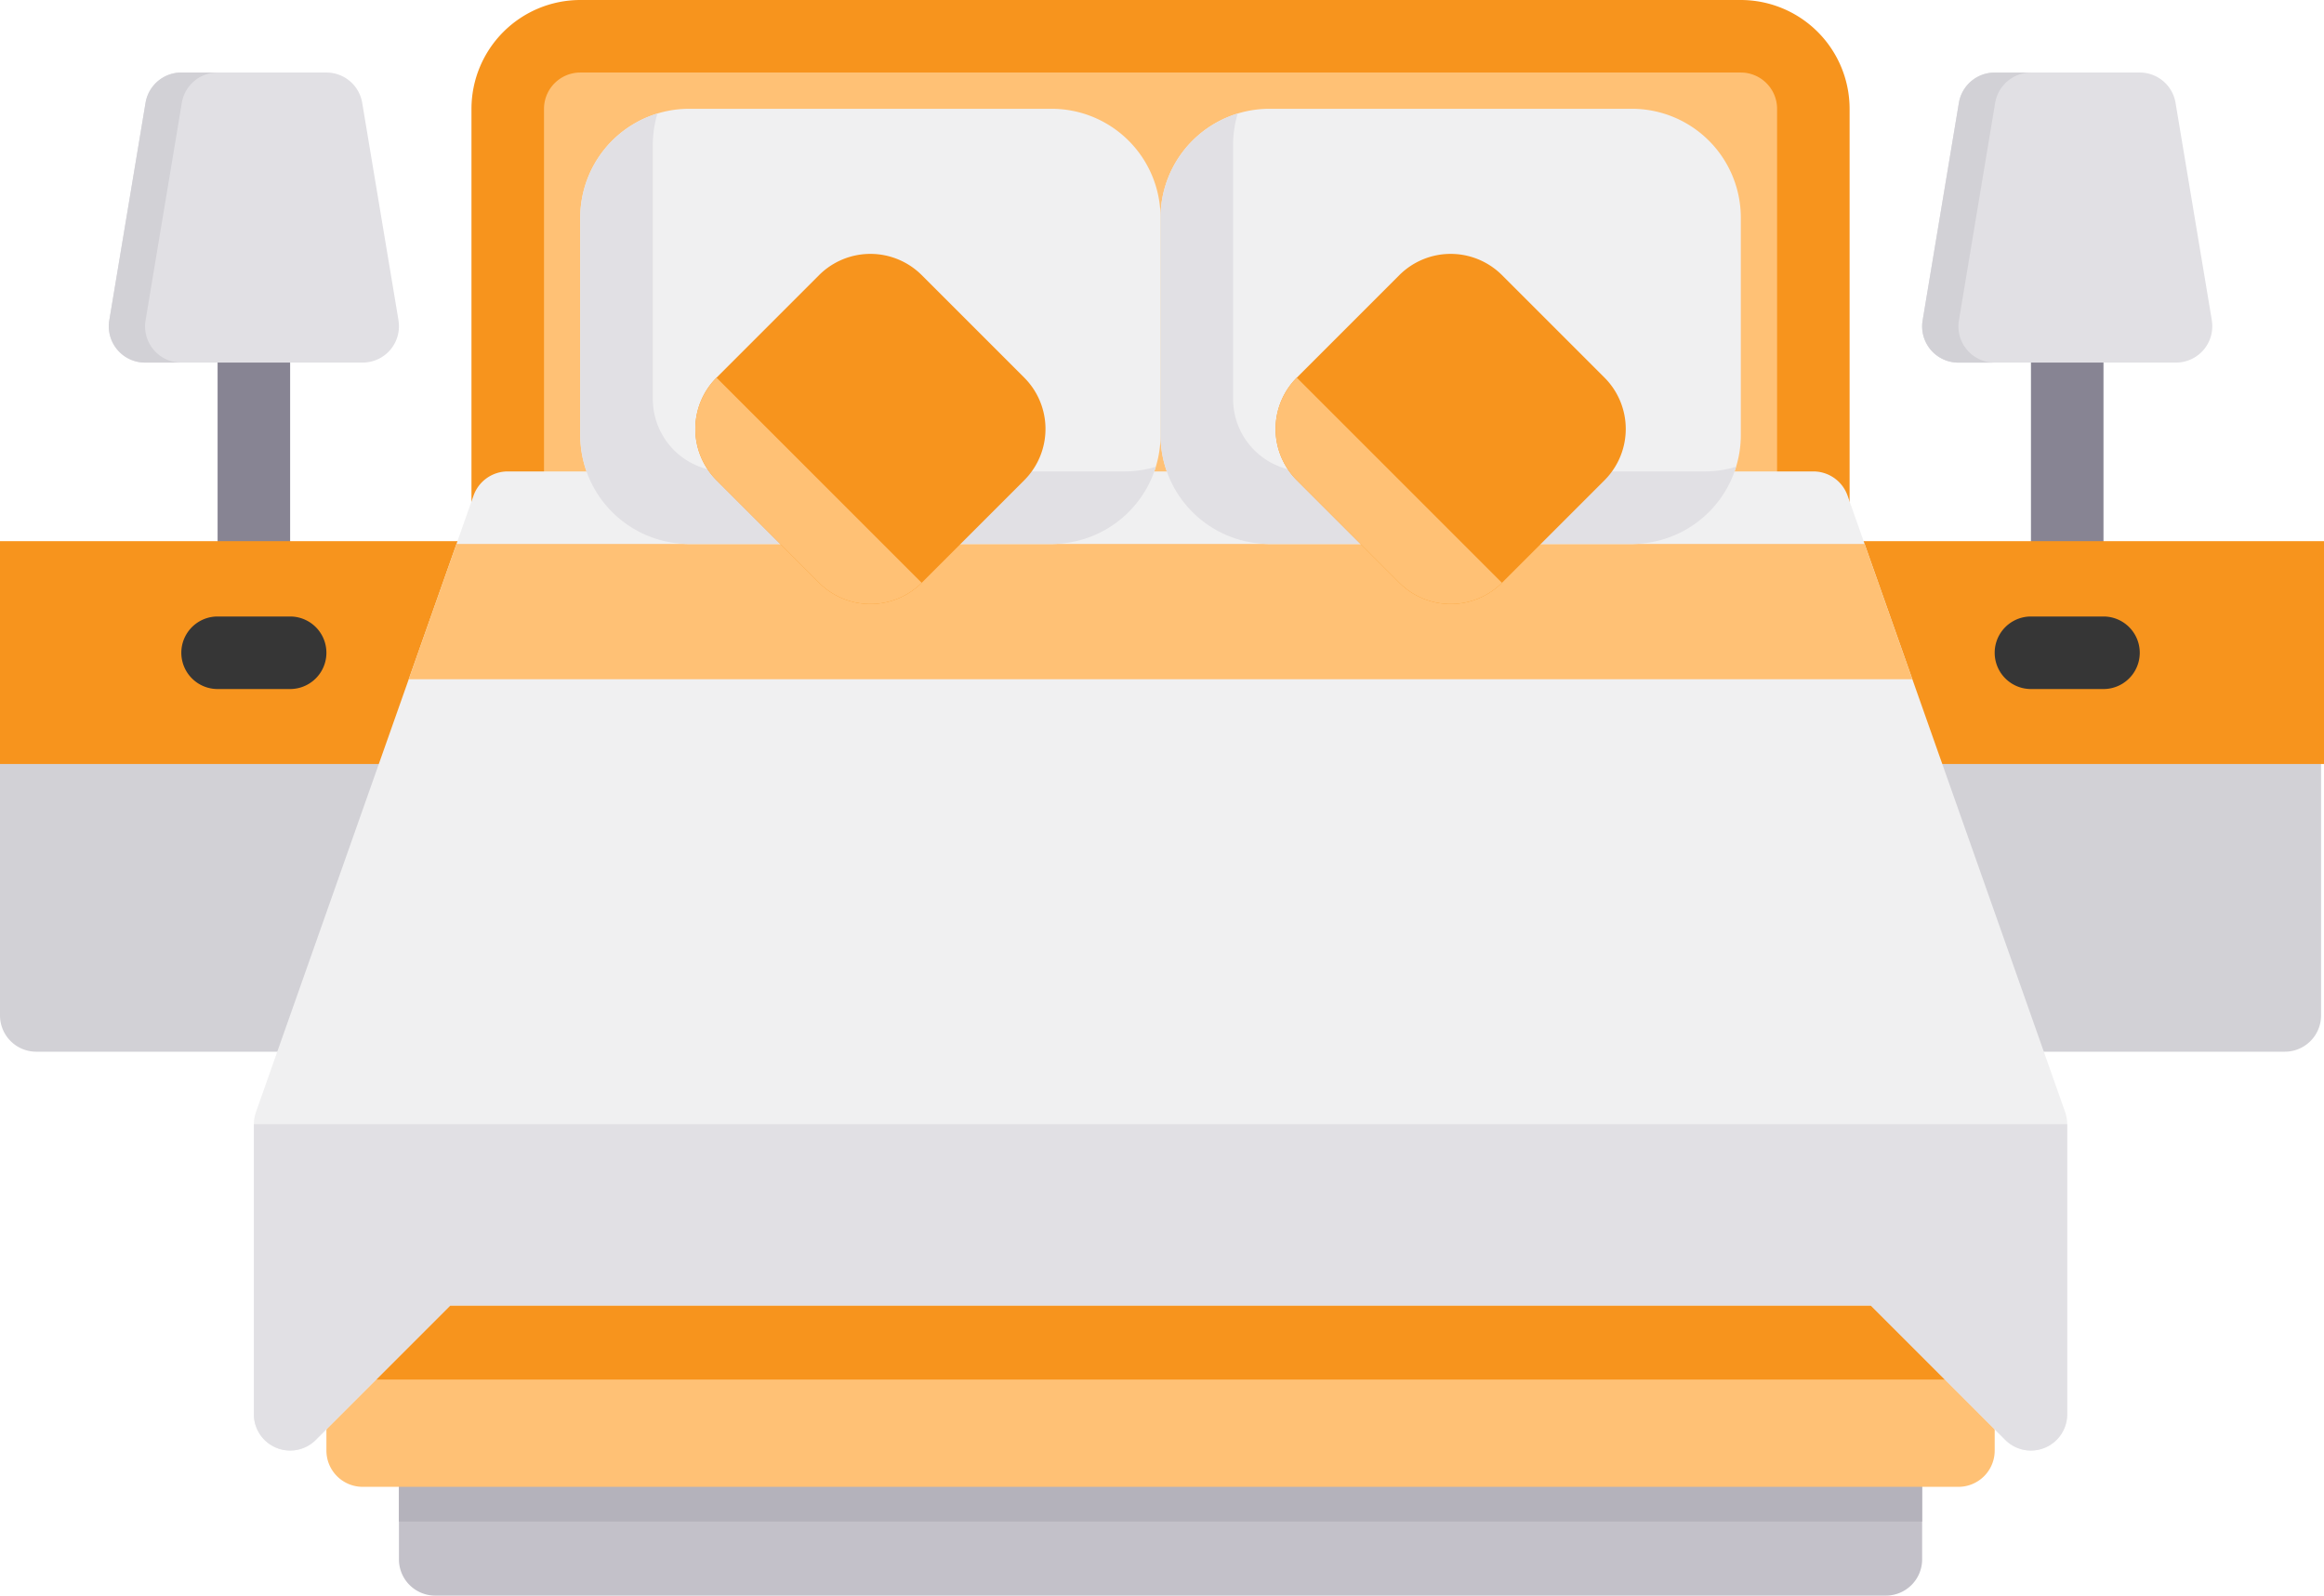 <svg xmlns="http://www.w3.org/2000/svg" width="146" height="100.249" viewBox="0 0 146 100.249">
  <g id="bedroom" transform="translate(0 -80)">
    <path id="Path_566" data-name="Path 566" d="M50.278,162.227A2.278,2.278,0,0,1,48,159.949v-13.67a2.278,2.278,0,0,1,4.557,0v13.67A2.278,2.278,0,0,1,50.278,162.227Z" transform="translate(-34.33 -45.773)" fill="#878493"/>
    <path id="Path_567" data-name="Path 567" d="M42.2,111.574,39.918,97.9A2.279,2.279,0,0,0,37.67,96H28.556a2.279,2.279,0,0,0-2.248,1.9l-2.278,13.67a2.278,2.278,0,0,0,2.248,2.653h13.67a2.279,2.279,0,0,0,2.248-2.653Z" transform="translate(-17.164 -11.443)" fill="#e1e0e4"/>
    <path id="Path_568" data-name="Path 568" d="M26.818,113.421a2.279,2.279,0,0,1-.509-1.847L28.587,97.9A2.278,2.278,0,0,1,30.835,96H28.556a2.279,2.279,0,0,0-2.248,1.9l-2.278,13.67a2.278,2.278,0,0,0,2.248,2.653h2.278A2.278,2.278,0,0,1,26.818,113.421Z" transform="translate(-17.164 -11.443)" fill="#d2d1d6"/>
    <path id="Path_569" data-name="Path 569" d="M450.278,162.227A2.278,2.278,0,0,1,448,159.949v-13.67a2.278,2.278,0,1,1,4.557,0v13.67A2.278,2.278,0,0,1,450.278,162.227Z" transform="translate(-320.41 -45.773)" fill="#878493"/>
    <path id="Path_570" data-name="Path 570" d="M442.2,111.574,439.918,97.9A2.279,2.279,0,0,0,437.67,96h-9.114a2.279,2.279,0,0,0-2.248,1.9l-2.278,13.67a2.278,2.278,0,0,0,2.247,2.653h13.67a2.279,2.279,0,0,0,2.248-2.653Z" transform="translate(-303.245 -11.443)" fill="#e1e0e4"/>
    <g id="Group_391" data-name="Group 391" transform="translate(0 84.557)">
      <path id="Path_571" data-name="Path 571" d="M426.818,113.421a2.279,2.279,0,0,1-.509-1.847l2.278-13.67a2.278,2.278,0,0,1,2.247-1.9h-2.278a2.279,2.279,0,0,0-2.248,1.9l-2.278,13.67a2.278,2.278,0,0,0,2.247,2.653h2.278A2.277,2.277,0,0,1,426.818,113.421Z" transform="translate(-303.245 -96)" fill="#d2d1d6"/>
      <path id="Path_572" data-name="Path 572" d="M143.539,200H2.278A2.278,2.278,0,0,0,0,202.278v27.341A2.279,2.279,0,0,0,2.278,231.9h141.26a2.279,2.279,0,0,0,2.278-2.278V202.278A2.278,2.278,0,0,0,143.539,200Z" transform="translate(0 -170.381)" fill="#d2d1d6"/>
    </g>
    <rect id="Rectangle_409" data-name="Rectangle 409" width="146" height="14" transform="translate(0 114)" fill="#f7941d"/>
    <g id="Group_392" data-name="Group 392" transform="translate(11.392 118.733)">
      <path id="Path_573" data-name="Path 573" d="M446.835,220.557h-4.557a2.278,2.278,0,1,1,0-4.557h4.557a2.278,2.278,0,0,1,0,4.557Z" transform="translate(-326.08 -216)" fill="#363636"/>
      <path id="Path_574" data-name="Path 574" d="M46.835,220.557H42.278a2.278,2.278,0,1,1,0-4.557h4.557a2.278,2.278,0,1,1,0,4.557Z" transform="translate(-40 -216)" fill="#363636"/>
    </g>
    <path id="Path_575" data-name="Path 575" d="M181.414,392H90.278A2.278,2.278,0,0,0,88,394.278v6.835a2.278,2.278,0,0,0,2.278,2.278h91.136a2.278,2.278,0,0,0,2.278-2.278v-6.835A2.278,2.278,0,0,0,181.414,392Z" transform="translate(-62.938 -223.143)" fill="#c3c1c9"/>
    <path id="Path_576" data-name="Path 576" d="M183.692,394.278A2.278,2.278,0,0,0,181.414,392H90.278A2.278,2.278,0,0,0,88,394.278v4.462h95.692Z" transform="translate(-62.938 -223.143)" fill="#b4b2bb"/>
    <path id="Path_577" data-name="Path 577" d="M174.528,320H74.278A2.278,2.278,0,0,0,72,322.278v20.506a2.279,2.279,0,0,0,2.278,2.278H174.528a2.278,2.278,0,0,0,2.278-2.278V322.278A2.278,2.278,0,0,0,174.528,320Z" transform="translate(-51.494 -171.648)" fill="#ffc175"/>
    <path id="Path_578" data-name="Path 578" d="M176.806,322.278A2.278,2.278,0,0,0,174.528,320H74.278A2.278,2.278,0,0,0,72,322.278v16.044H176.806Z" transform="translate(-51.494 -171.648)" fill="#f7941d"/>
    <path id="Path_579" data-name="Path 579" d="M183.744,80H110.835A6.843,6.843,0,0,0,104,86.835v29.619a2.278,2.278,0,0,0,2.278,2.278H188.3a2.278,2.278,0,0,0,2.278-2.278V86.835A6.843,6.843,0,0,0,183.744,80Z" transform="translate(-74.381)" fill="#f7941d"/>
    <path id="Path_580" data-name="Path 580" d="M120,125.619V98.278A2.281,2.281,0,0,1,122.278,96h72.909a2.281,2.281,0,0,1,2.278,2.278v27.341Z" transform="translate(-85.824 -11.443)" fill="#ffc175"/>
    <path id="Path_581" data-name="Path 581" d="M169.79,224.253l-13.67-38.733a2.278,2.278,0,0,0-2.149-1.52H71.949a2.278,2.278,0,0,0-2.149,1.52L56.13,224.253a2.274,2.274,0,0,0-.13.758v18.227a2.279,2.279,0,0,0,3.889,1.611l8.446-8.447h89.248l8.446,8.446a2.278,2.278,0,0,0,3.889-1.611V225.011A2.267,2.267,0,0,0,169.79,224.253Z" transform="translate(-40.051 -74.381)" fill="#f0f0f1"/>
    <path id="Path_582" data-name="Path 582" d="M56,346.227a2.279,2.279,0,0,0,3.889,1.611l8.446-8.447h89.248l8.446,8.446a2.278,2.278,0,0,0,3.889-1.611V328H56Z" transform="translate(-40.051 -177.37)" fill="#e1e0e4"/>
    <path id="Path_583" data-name="Path 583" d="M93.161,200l-3,8.5h94.461l-3-8.5Z" transform="translate(-64.484 -85.824)" fill="#ffc175"/>
    <path id="Path_584" data-name="Path 584" d="M157.619,104H134.835A6.843,6.843,0,0,0,128,110.835v13.67a6.843,6.843,0,0,0,6.835,6.835h22.784a6.843,6.843,0,0,0,6.835-6.835v-13.67A6.843,6.843,0,0,0,157.619,104Z" transform="translate(-91.546 -17.165)" fill="#f0f0f1"/>
    <path id="Path_585" data-name="Path 585" d="M162.176,127.525H137.114a4.557,4.557,0,0,1-4.557-4.557V107.019a6.827,6.827,0,0,1,.293-1.983,6.847,6.847,0,0,0-4.85,6.54v13.67a6.843,6.843,0,0,0,6.835,6.835h22.784a6.847,6.847,0,0,0,6.54-4.85A6.826,6.826,0,0,1,162.176,127.525Z" transform="translate(-91.546 -17.906)" fill="#e1e0e4"/>
    <path id="Path_586" data-name="Path 586" d="M285.619,104H262.835A6.843,6.843,0,0,0,256,110.835v13.67a6.843,6.843,0,0,0,6.835,6.835h22.784a6.843,6.843,0,0,0,6.835-6.835v-13.67A6.843,6.843,0,0,0,285.619,104Z" transform="translate(-183.091 -17.165)" fill="#f0f0f1"/>
    <path id="Path_587" data-name="Path 587" d="M290.176,127.525H265.114a4.557,4.557,0,0,1-4.557-4.557V107.019a6.825,6.825,0,0,1,.293-1.983,6.847,6.847,0,0,0-4.85,6.54v13.67a6.843,6.843,0,0,0,6.835,6.835h22.784a6.847,6.847,0,0,0,6.54-4.85A6.826,6.826,0,0,1,290.176,127.525Z" transform="translate(-183.091 -17.906)" fill="#e1e0e4"/>
    <path id="Path_588" data-name="Path 588" d="M174.045,143.785,167.6,137.34a4.563,4.563,0,0,0-6.444,0l-6.444,6.444a4.562,4.562,0,0,0,0,6.444l6.444,6.445a4.562,4.562,0,0,0,6.444,0l6.444-6.444A4.561,4.561,0,0,0,174.045,143.785Z" transform="translate(-109.697 -40.057)" fill="#f7941d"/>
    <path id="Path_589" data-name="Path 589" d="M154.712,169.757l6.444,6.445a4.562,4.562,0,0,0,6.444,0l-12.889-12.889A4.562,4.562,0,0,0,154.712,169.757Z" transform="translate(-109.697 -59.586)" fill="#ffc175"/>
    <path id="Path_590" data-name="Path 590" d="M302.045,143.785,295.6,137.34a4.563,4.563,0,0,0-6.444,0l-6.444,6.444a4.562,4.562,0,0,0,0,6.444l6.444,6.445a4.562,4.562,0,0,0,6.444,0l6.444-6.444A4.561,4.561,0,0,0,302.045,143.785Z" transform="translate(-201.243 -40.057)" fill="#f7941d"/>
    <path id="Path_591" data-name="Path 591" d="M282.712,169.757l6.444,6.445a4.562,4.562,0,0,0,6.444,0l-12.889-12.889A4.562,4.562,0,0,0,282.712,169.757Z" transform="translate(-201.243 -59.586)" fill="#ffc175"/>
  </g>
</svg>
